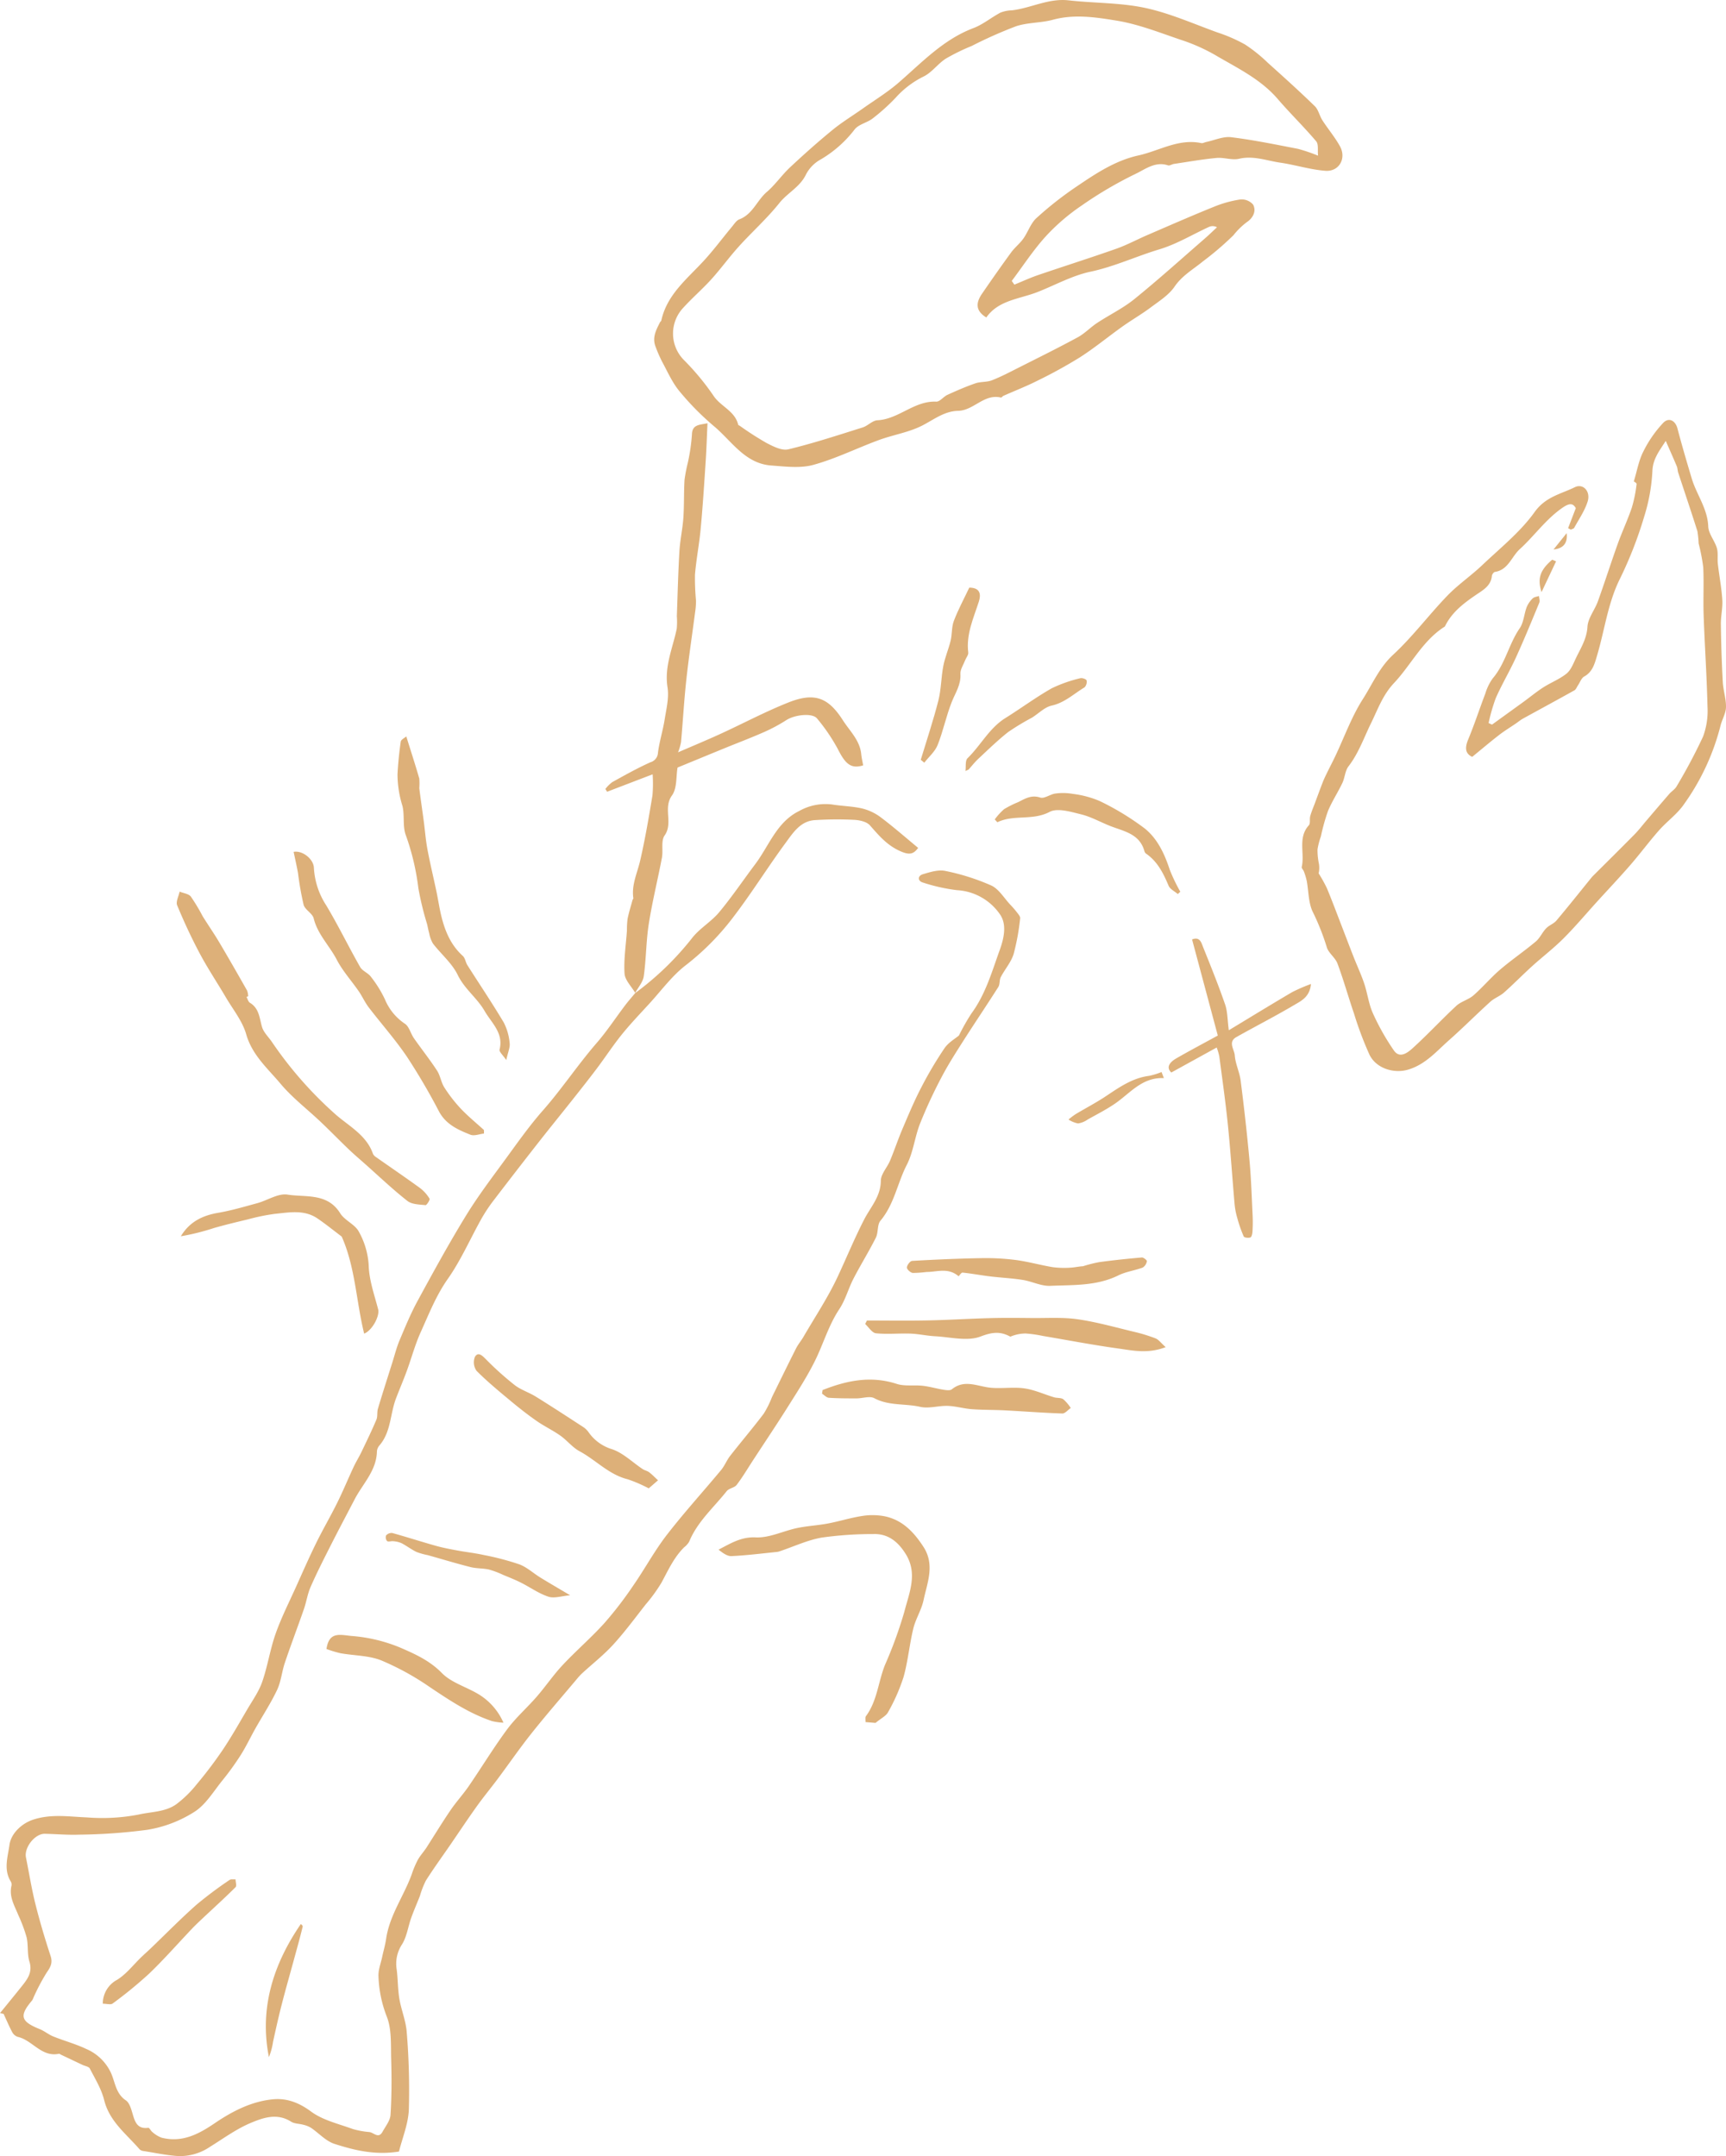 <svg xmlns="http://www.w3.org/2000/svg" viewBox="0 0 433.832 541.986">
  <g id="illu-homard" transform="translate(-1853.947 2306.496)">
    <path id="Tracé_103" data-name="Tracé 103"
      d="M1599.073,137.013a73.457,73.457,0,0,0,14.473-14.018c1.915-2.374,4.744-4,6.7-6.352,3.224-3.876,6.051-8.078,9.084-12.113,3.466-4.612,5.371-10.548,11.012-13.32a13.413,13.413,0,0,1,8.241-1.647c2.533.415,5.147.437,7.636,1.017a12.946,12.946,0,0,1,4.68,2.25c3.167,2.385,6.157,5.009,9.347,7.643-1.208,1.706-2.342,1.821-4.685.741-3.244-1.5-5.229-3.906-7.43-6.4-.818-.927-2.594-1.316-3.962-1.386a87.065,87.065,0,0,0-9.877.072c-3.629.227-5.482,3.181-7.328,5.686-4.454,6.046-8.425,12.45-12.971,18.42a64.394,64.394,0,0,1-12.086,12.317c-3.516,2.691-6.225,6.443-9.263,9.752-2.326,2.539-4.714,5.036-6.875,7.711-2.209,2.739-4.139,5.7-6.257,8.516-2.057,2.732-4.182,5.412-6.307,8.094-2.773,3.5-5.6,6.966-8.355,10.484q-5.681,7.255-11.277,14.575a39.973,39.973,0,0,0-3.09,4.646c-2.827,5.047-5.156,10.432-8.463,15.133-2.952,4.2-4.75,8.839-6.81,13.393-1.412,3.122-2.3,6.477-3.478,9.7-.852,2.327-1.833,4.605-2.716,6.918-1.5,3.908-1.23,8.432-4.175,11.841a2.556,2.556,0,0,0-.627,1.477c-.095,4.855-3.552,8.13-5.6,12.065s-4.123,7.836-6.121,11.787c-1.71,3.38-3.427,6.767-4.948,10.233-.777,1.767-1.051,3.745-1.687,5.582-1.561,4.5-3.258,8.953-4.782,13.465-.759,2.245-.951,4.723-1.95,6.837-1.581,3.35-3.64,6.477-5.466,9.716-1.241,2.2-2.32,4.51-3.672,6.644a69.188,69.188,0,0,1-4.633,6.42c-2.227,2.752-4.168,6.076-7.034,7.883a31.339,31.339,0,0,1-11.882,4.513,141.866,141.866,0,0,1-16.97,1.207c-2.9.118-5.824-.156-8.738-.215-2.478-.048-5.235,3.464-4.73,5.953.788,3.91,1.414,7.861,2.379,11.726,1.1,4.377,2.39,8.713,3.8,13,.589,1.783-.018,2.845-.992,4.236a52.2,52.2,0,0,0-3.3,6.259,3.623,3.623,0,0,1-.353.723c-3.271,3.86-2.877,5.267,1.917,7.2,1.2.485,2.234,1.375,3.434,1.855,2.721,1.094,5.584,1.862,8.223,3.113a12.071,12.071,0,0,1,6.3,6.13c1.019,2.306,1.182,5.131,3.683,6.8.9.6,1.33,2.1,1.677,3.276.609,2.077,1.146,4.005,3.98,3.638.285-.039.621.766,1.022,1.058a7.465,7.465,0,0,0,2.3,1.416c5.095,1.294,9.193-.786,13.327-3.6,4.429-3.013,9.295-5.543,14.741-6.046,3.432-.317,6.49.838,9.515,3.079,2.958,2.191,6.907,3.083,10.477,4.39a21.484,21.484,0,0,0,4.234.773c1.085.161,2.252,1.738,3.249-.061.768-1.389,1.928-2.811,2.021-4.275.29-4.671.3-9.374.158-14.059-.106-3.6.165-7.494-1.126-10.695a30.572,30.572,0,0,1-2.062-10.038c-.086-1.59.571-3.226.913-4.834.329-1.543.784-3.065,1.01-4.621.861-5.9,4.429-10.715,6.416-16.163a24.443,24.443,0,0,1,1.547-3.679c.616-1.1,1.5-2.046,2.19-3.1,2.007-3.138,3.947-6.32,6.044-9.4,1.42-2.086,3.153-3.962,4.581-6.044,3.251-4.739,6.234-9.666,9.648-14.279,2.182-2.945,5.007-5.407,7.421-8.189,2.245-2.589,4.18-5.46,6.52-7.954,3.391-3.622,7.181-6.878,10.5-10.554a93.889,93.889,0,0,0,7.274-9.472c2.886-4.157,5.3-8.663,8.382-12.657,4.338-5.611,9.129-10.872,13.667-16.331.9-1.085,1.425-2.481,2.3-3.6,2.78-3.552,5.707-6.991,8.429-10.586a24.643,24.643,0,0,0,2.055-4.139c2.014-4.091,4.008-8.194,6.064-12.265.517-1.024,1.287-1.917,1.865-2.913,2.92-5.022,6.168-9.9,8.613-15.142,2.225-4.775,4.225-9.641,6.644-14.349,1.586-3.088,4.166-5.779,4.184-9.732.009-1.683,1.6-3.323,2.317-5.045,1.1-2.632,2-5.349,3.115-7.972,1.475-3.473,2.934-6.964,4.667-10.31a96.568,96.568,0,0,1,5.9-9.983c.994-1.457,2.714-2.417,3.632-3.2a54.606,54.606,0,0,1,3.142-5.543c3.554-4.828,5.133-10.466,7.127-15.987,1.115-3.083,1.735-6.352.136-8.787a14.054,14.054,0,0,0-10.887-6.214,44.558,44.558,0,0,1-8.615-1.93c-1.316-.394-1.289-1.681.02-2.073,1.828-.546,3.91-1.207,5.668-.829a55.429,55.429,0,0,1,11.528,3.654c1.928.888,3.221,3.16,4.787,4.823a24.512,24.512,0,0,1,1.7,1.966c.338.444.847,1.017.784,1.459a58.768,58.768,0,0,1-1.638,8.973c-.641,2.068-2.207,3.835-3.231,5.8-.385.741-.186,1.806-.62,2.49-2.959,4.664-6.058,9.238-9.025,13.9-1.887,2.963-3.779,5.944-5.392,9.059a119.724,119.724,0,0,0-5.285,11.451c-1.309,3.346-1.67,7.122-3.294,10.273-2.374,4.608-3.158,9.934-6.624,14.059-.859,1.024-.512,2.977-1.164,4.277-1.756,3.5-3.831,6.826-5.625,10.3-1.294,2.508-2.025,5.353-3.568,7.677-2.725,4.107-4.023,8.81-6.182,13.13-1.957,3.921-4.365,7.628-6.706,11.347-2.82,4.488-5.779,8.889-8.676,13.327-1.393,2.132-2.691,4.336-4.227,6.361-.56.734-1.93.845-2.508,1.574-3.278,4.137-7.372,7.675-9.44,12.72a5.1,5.1,0,0,1-1.257,1.391c-2.544,2.524-3.991,5.725-5.656,8.824a40.028,40.028,0,0,1-3.994,5.525c-2.677,3.412-5.258,6.921-8.176,10.115-2.387,2.614-5.217,4.821-7.831,7.227a16.291,16.291,0,0,0-1.411,1.547c-3.772,4.488-7.623,8.912-11.272,13.5-2.959,3.715-5.657,7.641-8.5,11.451-1.742,2.336-3.609,4.585-5.3,6.955-2.263,3.162-4.408,6.406-6.611,9.61-2.059,2.995-4.2,5.933-6.148,9a22.04,22.04,0,0,0-1.52,3.9c-.723,1.842-1.523,3.654-2.188,5.516-.789,2.213-1.092,4.7-2.3,6.638a8.819,8.819,0,0,0-1.348,6.255c.326,2.453.267,4.963.675,7.4.476,2.845,1.663,5.609,1.857,8.454a176.729,176.729,0,0,1,.532,19.435c-.154,3.609-1.645,7.159-2.483,10.534-5.937.965-11.152-.3-16.2-1.923-2.182-.7-3.933-2.7-5.924-4.05a6.65,6.65,0,0,0-1.908-.757c-1.031-.288-2.243-.24-3.094-.784-3.523-2.243-7.052-.983-10.21.353-3.6,1.522-6.837,3.908-10.19,5.99a13.406,13.406,0,0,1-7.881,2.311c-2.956-.177-5.885-.811-8.824-1.273a1.68,1.68,0,0,1-.974-.435c-3.321-3.858-7.56-6.968-8.9-12.38-.686-2.773-2.274-5.337-3.6-7.92-.254-.492-1.212-.616-1.844-.915q-2.719-1.288-5.435-2.578c-.161-.077-.34-.245-.478-.215-4.406.92-6.66-3.425-10.362-4.252a2.453,2.453,0,0,1-1.38-1.169c-.8-1.5-1.461-3.07-2.175-4.612-.3-.061-.6-.125-.9-.186,1.91-2.358,3.84-4.7,5.727-7.077,1.357-1.71,2.442-3.382,1.665-5.879-.594-1.912-.247-4.1-.7-6.076a37.968,37.968,0,0,0-2.075-5.568c-.954-2.374-2.376-4.624-1.747-7.381a1.531,1.531,0,0,0-.134-1.051c-1.9-3.033-.788-6.155-.358-9.272.4-2.9,3.131-5.387,5.874-6.3,4.547-1.522,9.025-.777,13.594-.591a48.4,48.4,0,0,0,13.01-.716c3.192-.732,6.649-.621,9.415-2.567a28.041,28.041,0,0,0,5.2-5.088,104.223,104.223,0,0,0,6.545-8.661c2.188-3.262,4.121-6.7,6.11-10.088,1.334-2.279,2.922-4.495,3.776-6.952,1.373-3.958,1.985-8.18,3.38-12.127,1.434-4.057,3.4-7.929,5.17-11.864,1.638-3.645,3.244-7.306,5.007-10.892,1.676-3.412,3.6-6.7,5.29-10.108,1.47-2.972,2.737-6.046,4.139-9.052.6-1.275,1.355-2.476,1.964-3.747,1.289-2.687,2.592-5.369,3.751-8.11.349-.825.12-1.878.383-2.759,1.16-3.878,2.4-7.734,3.62-11.6.589-1.86,1.056-3.774,1.81-5.564,1.414-3.359,2.807-6.749,4.544-9.94,3.923-7.213,7.87-14.424,12.156-21.419,3.045-4.973,6.6-9.641,10.045-14.36,2.99-4.1,5.933-8.271,9.281-12.074,4.789-5.441,8.783-11.495,13.524-16.97,2.6-2.995,4.784-6.341,7.183-9.508.8-1.053,1.681-2.046,2.526-3.067Z"
      transform="translate(414.473 -2193.845)" fill="#ddb079" />
    <path id="Tracé_104" data-name="Tracé 104"
      d="M1602.592,71.771c1.973-.8,3.915-1.7,5.927-2.392,6.544-2.236,13.144-4.322,19.666-6.622,2.673-.942,5.195-2.308,7.8-3.434,5.559-2.4,11.1-4.834,16.714-7.1a28.543,28.543,0,0,1,6.676-1.86,3.809,3.809,0,0,1,3.217,1.284c.92,1.7-.12,3.461-1.568,4.408a18.421,18.421,0,0,0-3.36,3.289,75.409,75.409,0,0,1-7.682,6.581c-2.449,2.018-5.21,3.543-7.12,6.341-1.457,2.136-3.892,3.656-6.035,5.262-2.261,1.695-4.732,3.106-7.038,4.748-3.58,2.549-6.984,5.364-10.675,7.736a119.565,119.565,0,0,1-10.765,5.926c-2.766,1.4-5.668,2.521-8.5,3.779-.236.1-.469.476-.634.437-4.245-1.013-6.837,3.251-10.751,3.335-3.423.075-6.01,2.129-8.914,3.643-3.389,1.767-7.367,2.363-11.005,3.7-5.514,2.028-10.833,4.687-16.467,6.239-3.3.911-7.066.421-10.593.163-6.615-.485-9.913-6.123-14.378-9.859a68.81,68.81,0,0,1-8.695-8.806c-1.81-2.182-2.988-4.9-4.361-7.428a33.894,33.894,0,0,1-1.66-3.824c-.879-2.25.163-4.168,1.133-6.085.079-.156.288-.265.319-.419,1.414-6.52,6.445-10.439,10.638-14.992,2.514-2.728,4.734-5.727,7.111-8.584.571-.686,1.124-1.6,1.882-1.885,3.348-1.269,4.411-4.75,6.887-6.871,2.141-1.835,3.774-4.254,5.843-6.191,3.462-3.242,7.007-6.4,10.674-9.4,2.429-1.987,5.138-3.627,7.7-5.444,2.972-2.1,6.11-4.019,8.853-6.391,5.917-5.117,11.277-10.9,18.875-13.771,2.406-.908,4.479-2.675,6.787-3.887a8.326,8.326,0,0,1,2.87-.578c4.8-.55,9.2-3.081,14.25-2.51,6.409.725,12.976.564,19.238,1.9,6.221,1.33,12.163,4,18.191,6.173a39.347,39.347,0,0,1,6.935,3.029,38.6,38.6,0,0,1,5.7,4.576c3.992,3.582,7.977,7.177,11.819,10.915.924.9,1.192,2.435,1.926,3.572,1.425,2.211,3.158,4.241,4.415,6.536,1.667,3.042-.229,6.4-3.67,6.146-3.824-.288-7.569-1.5-11.384-2.05-3.4-.5-6.694-1.817-10.316-.974-1.776.415-3.8-.383-5.673-.206-3.577.338-7.125.972-10.683,1.5-.514.077-1.092.5-1.509.36-3.2-1.067-5.729,1-8.185,2.161a99.253,99.253,0,0,0-13.513,7.94,51.383,51.383,0,0,0-9.018,7.743c-3.147,3.466-5.727,7.451-8.552,11.209.22.313.437.623.657.933m76.33-32.422c-.143-1.325.165-2.863-.467-3.609-3.092-3.652-6.542-7-9.664-10.631-4.363-5.077-10.308-7.85-15.876-11.141a46.083,46.083,0,0,0-8.595-3.774c-5.278-1.794-10.557-3.892-16.011-4.782-5.222-.854-10.629-1.69-16.034-.222-3.02.82-6.334.655-9.279,1.64a111.236,111.236,0,0,0-11.144,4.954,51.391,51.391,0,0,0-6.508,3.187c-2.012,1.3-3.514,3.509-5.625,4.513a23.107,23.107,0,0,0-6.982,5.324,50.108,50.108,0,0,1-5.751,5.181c-1.382,1.074-3.457,1.448-4.509,2.723a29.581,29.581,0,0,1-8.522,7.566,9.1,9.1,0,0,0-3.72,3.761c-1.5,3.185-4.653,4.635-6.719,7.229-3.09,3.876-6.837,7.217-10.174,10.906-2.408,2.66-4.512,5.591-6.921,8.253-2.247,2.485-4.812,4.685-7.063,7.168a9.456,9.456,0,0,0,.224,13.175,62.986,62.986,0,0,1,7.326,8.839c1.785,2.78,5.428,3.865,6.261,7.358.032.129.281.208.43.306a79.422,79.422,0,0,0,6.7,4.3c1.683.87,3.849,1.987,5.462,1.6,6.309-1.522,12.5-3.559,18.7-5.507,1.3-.408,2.437-1.735,3.692-1.8,5.36-.263,9.263-4.936,14.793-4.685.911.041,1.822-1.253,2.83-1.713,2.3-1.047,4.628-2.066,7.016-2.888,1.321-.455,2.877-.265,4.168-.77,2.34-.915,4.578-2.1,6.826-3.235,4.936-2.492,9.9-4.943,14.752-7.582,1.749-.951,3.169-2.487,4.846-3.593,3.094-2.041,6.5-3.677,9.363-5.994,6-4.857,11.741-10.042,17.575-15.108,1.1-.949,2.134-1.964,3.2-2.95a2.259,2.259,0,0,0-1.935-.122c-4.171,1.905-8.173,4.354-12.518,5.661-5.824,1.751-11.336,4.354-17.36,5.634-4.569.97-8.837,3.355-13.248,5.09-4.562,1.8-9.866,2.032-12.919,6.413-2.868-1.747-2.555-3.817-1.1-5.942,2.4-3.5,4.839-6.984,7.344-10.414.906-1.241,2.175-2.22,3.065-3.471,1.18-1.663,1.831-3.826,3.28-5.149a87.742,87.742,0,0,1,9.916-7.811c4.884-3.312,9.836-6.647,15.731-7.945,5.233-1.153,10.083-4.3,15.785-3.1.394.084.859-.2,1.293-.288,2.077-.437,4.225-1.436,6.219-1.192,5.645.693,11.236,1.851,16.827,2.929a43.105,43.105,0,0,1,5.025,1.713"
      transform="translate(506.319 -2306.719)" fill="#ddb079" />
    <path id="Tracé_105" data-name="Tracé 105"
      d="M1650.859,74.03c.6-1.556,1.2-3.11,1.939-5.04-.644-1.137-1.443-1.4-3.255-.165-4.25,2.9-7.125,7.106-10.831,10.477-2.075,1.889-2.886,5.21-6.246,5.716-.308.048-.732.641-.765,1.013-.236,2.506-2.279,3.593-3.96,4.739-3.142,2.141-6.083,4.377-7.807,7.881-.07.143-.267.231-.417.328-5.378,3.577-8.155,9.444-12.405,13.966-2.868,3.051-4.069,6.613-5.786,10.106-1.794,3.652-3.119,7.544-5.663,10.842-.865,1.124-.906,2.848-1.545,4.191-1.137,2.392-2.616,4.633-3.627,7.072a51.9,51.9,0,0,0-1.774,6.361,19.04,19.04,0,0,0-.843,3.244,16.462,16.462,0,0,0,.3,3.328,6.2,6.2,0,0,1-.016,2.7,36.7,36.7,0,0,1,2.084,3.754c1.361,3.276,2.594,6.6,3.874,9.911.947,2.447,1.869,4.9,2.832,7.344.877,2.231,1.9,4.411,2.664,6.681.829,2.476,1.131,5.165,2.2,7.519a59.344,59.344,0,0,0,5.271,9.329c1.461,2.1,3.47.521,4.646-.539,3.795-3.432,7.274-7.208,11.026-10.69,1.205-1.119,3.049-1.538,4.3-2.623,2.338-2.034,4.34-4.454,6.692-6.465,2.893-2.478,6.064-4.63,8.984-7.079,1.051-.881,1.634-2.3,2.6-3.312.743-.779,1.921-1.162,2.607-1.975,3.031-3.6,5.954-7.283,8.919-10.937a2.436,2.436,0,0,1,.179-.193c3.519-3.509,7.057-7,10.543-10.536,1.063-1.081,1.982-2.3,2.97-3.452,1.912-2.238,3.815-4.485,5.747-6.706.578-.664,1.42-1.151,1.833-1.889a138.478,138.478,0,0,0,6.649-12.512,18.591,18.591,0,0,0,1.119-7.573c-.172-7.643-.7-15.275-.969-22.917-.14-4.023.093-8.06-.1-12.079a48.48,48.48,0,0,0-1.158-6,24.558,24.558,0,0,0-.31-3.067c-1.554-4.927-3.217-9.823-4.828-14.732-.166-.507-.145-1.081-.346-1.568-.845-2.021-1.742-4.019-2.782-6.4-1.622,2.544-3.21,4.476-3.353,7.526a45.756,45.756,0,0,1-2.041,11.431A100.856,100.856,0,0,1,1664,86.521c-3.156,6.228-3.919,13.033-5.865,19.543-.571,1.91-1.081,4.075-3.217,5.242-.722.4-1.071,1.482-1.593,2.249-.285.421-.48,1.008-.876,1.23-4.3,2.406-8.642,4.744-12.96,7.125-.621.342-1.169.811-1.758,1.212-1.421.972-2.9,1.869-4.257,2.92-2.193,1.7-4.309,3.5-6.719,5.466-1.649-.784-1.948-2.1-1.015-4.354,1.581-3.8,2.854-7.729,4.323-11.578a12.691,12.691,0,0,1,1.844-3.783c3.183-3.715,4.055-8.636,6.785-12.6,1.015-1.472,1.1-3.566,1.758-5.319a6.563,6.563,0,0,1,1.513-2.2c.363-.365,1.042-.412,1.577-.6.038.562.274,1.205.082,1.672-1.9,4.605-3.792,9.22-5.858,13.753-1.583,3.468-3.547,6.762-5.086,10.249a45.86,45.86,0,0,0-1.8,6.259c.285.131.569.265.854.4q3.973-2.871,7.947-5.745c1.647-1.2,3.221-2.51,4.929-3.609,1.905-1.223,4.089-2.055,5.836-3.455,1.083-.868,1.685-2.422,2.315-3.758,1.219-2.578,2.784-4.923,2.97-8.04.129-2.17,1.835-4.209,2.619-6.386,1.731-4.8,3.271-9.66,4.993-14.46,1.1-3.067,2.5-6.028,3.543-9.114a34.057,34.057,0,0,0,1.194-5.906c.041-.276-.709-.668-.7-.655.827-2.718,1.246-5.269,2.365-7.462a29.723,29.723,0,0,1,5.034-7.276c1.45-1.482,3.067-.5,3.566,1.4,1.105,4.214,2.34,8.4,3.586,12.573,1.217,4.073,3.98,7.562,4.157,12.09.07,1.821,1.608,3.545,2.161,5.407.369,1.248.1,2.673.254,4,.346,3.015.929,6.012,1.119,9.037.129,2.032-.394,4.1-.365,6.146.068,4.841.219,9.68.485,14.514.116,2.111.847,4.209.806,6.3-.029,1.513-.933,3-1.341,4.522a58.645,58.645,0,0,1-9.553,20.354c-1.695,2.252-4.069,3.976-5.947,6.105-2.483,2.816-4.721,5.849-7.184,8.685-2.73,3.147-5.6,6.173-8.4,9.256s-5.473,6.277-8.414,9.213c-2.5,2.5-5.326,4.655-7.945,7.032-2.376,2.157-4.619,4.458-7.018,6.585-1.021.9-2.417,1.386-3.427,2.3-3.5,3.167-6.826,6.522-10.36,9.646-3.194,2.823-5.971,6.169-10.391,7.444-3.434.99-7.9-.249-9.635-3.788a87.344,87.344,0,0,1-3.885-10.337c-1.432-4.177-2.616-8.441-4.159-12.575-.566-1.525-2.315-2.66-2.707-4.184a60.55,60.55,0,0,0-3.606-9.016c-.992-2.281-.94-5.009-1.4-7.53a16.4,16.4,0,0,0-.72-2.4c-.138-.4-.616-.816-.544-1.133.8-3.448-1.055-7.331,1.783-10.475.44-.487.143-1.579.36-2.342.326-1.146.8-2.247,1.221-3.364.63-1.695,1.246-3.391,1.9-5.074.3-.782.668-1.54,1.038-2.3.711-1.461,1.47-2.9,2.166-4.37,2.263-4.78,4.066-9.85,6.891-14.27,2.4-3.756,4.128-7.927,7.612-11.152,4.912-4.544,8.962-10,13.622-14.838,2.691-2.793,5.967-5.016,8.79-7.7,4.54-4.311,9.575-8.323,13.162-13.348,2.746-3.842,6.583-4.5,10.1-6.23,2.061-1.015,4.014,1.031,3.224,3.582-.725,2.338-2.2,4.447-3.387,6.633-.127.233-.558.3-.845.451Z"
      transform="translate(597.23 -2247.755)" fill="#ddb079" />
    <path id="Tracé_106" data-name="Tracé 106"
      d="M1514.162,190.389c-.949-1.629-2.594-3.215-2.7-4.9-.224-3.559.358-7.17.6-10.761a22.546,22.546,0,0,1,.161-2.97c.319-1.59.813-3.147,1.241-4.714.048-.17.236-.34.213-.487-.5-3.35.992-6.309,1.712-9.44,1.248-5.417,2.179-10.908,3.092-16.395a34.378,34.378,0,0,0,.043-5.3l-11.445,4.386c-.143-.233-.288-.467-.435-.7a8.951,8.951,0,0,1,1.74-1.726c3.146-1.74,6.3-3.509,9.573-4.982a2.606,2.606,0,0,0,1.907-2.426c.371-2.825,1.244-5.582,1.694-8.4.421-2.648,1.119-5.43.709-8-.838-5.274,1.314-9.888,2.32-14.763a19.251,19.251,0,0,0,.025-3.133c.19-5.446.326-10.9.646-16.336.166-2.818.8-5.609.994-8.429.215-3.174.1-6.372.292-9.551a41.175,41.175,0,0,1,.843-4.34,47.81,47.81,0,0,0,1.01-6.925c.048-2.555,1.681-2.485,3.915-2.911-.161,3.441-.256,6.592-.465,9.734-.369,5.607-.727,11.218-1.25,16.811-.358,3.849-1.112,7.664-1.432,11.513a61.578,61.578,0,0,0,.26,6.54,18.952,18.952,0,0,1-.224,2.884c-.736,5.668-1.593,11.32-2.211,17-.566,5.208-.859,10.446-1.325,15.667a15.112,15.112,0,0,1-.75,2.562c3.708-1.608,7.208-3.058,10.647-4.633,5.718-2.619,11.288-5.6,17.122-7.911,6.506-2.573,9.977-1.282,13.658,4.483,1.735,2.718,4.281,5.036,4.615,8.536.093.951.326,1.892.485,2.8-3.047.933-4.454-.3-6.375-4.112a46,46,0,0,0-5.206-7.661c-1.174-1.479-5.634-.956-7.732.4a41.27,41.27,0,0,1-5.67,3.038c-3.267,1.441-6.613,2.7-9.918,4.055-3.837,1.568-7.67,3.153-11.757,4.834-.385,2.213-.088,5.181-1.391,7-2.322,3.226.367,6.921-1.865,10.081-.949,1.346-.317,3.724-.671,5.584-1.049,5.548-2.426,11.041-3.3,16.617-.682,4.352-.648,8.815-1.264,13.18-.211,1.488-1.434,2.834-2.2,4.25l.07-.054"
      transform="translate(499.463 -2247.283)" fill="#ddb079" />
    <path id="Tracé_107" data-name="Tracé 107"
      d="M1476.625,125.62c.276.5.424,1.21.847,1.466,2.338,1.409,2.39,3.822,3.04,6.069.395,1.355,1.59,2.481,2.436,3.7a97.866,97.866,0,0,0,16.129,18.365c3.3,2.877,7.7,5.156,9.315,9.807a1.868,1.868,0,0,0,.7.8c3.715,2.614,7.471,5.167,11.145,7.838a9.472,9.472,0,0,1,2.39,2.673c.161.26-.714,1.654-1.017,1.622-1.554-.163-3.43-.177-4.551-1.058-3.693-2.9-7.109-6.16-10.629-9.283-1.382-1.228-2.793-2.422-4.125-3.7-2.344-2.245-4.608-4.576-6.964-6.812-3.4-3.233-7.206-6.126-10.2-9.7-3.21-3.822-7.1-7.156-8.6-12.405-.945-3.31-3.321-6.221-5.115-9.277-2.159-3.672-4.535-7.227-6.536-10.98-2.1-3.944-3.989-8.019-5.7-12.149-.376-.906.38-2.281.616-3.441.965.4,2.257.53,2.823,1.241a48.1,48.1,0,0,1,2.977,4.952c1.348,2.182,2.825,4.288,4.132,6.495,2.4,4.035,4.721,8.112,7.036,12.192a4.451,4.451,0,0,1,.263,1.42l-.41.159"
      transform="translate(439.287 -2181.525)" fill="#ddb079" />
    <path id="Tracé_108" data-name="Tracé 108"
      d="M1558.653,220.564c-.3-.025-1.355-.111-2.512-.2.029-.63-.12-1.189.1-1.477,2.856-3.838,3.092-8.642,4.8-12.9a107.746,107.746,0,0,0,4.855-13.329c1.2-4.694,3.418-9.553.406-14.46-1.894-3.081-4.4-5.226-8.192-5.1a92.971,92.971,0,0,0-12.953.884c-3.575.625-6.975,2.234-10.455,3.4a3.482,3.482,0,0,1-.777.206c-3.819.383-7.636.874-11.468,1.049-1.094.05-2.231-.822-3.255-1.617,3.093-1.595,5.682-3.26,9.359-3.085,3.421.163,6.9-1.617,10.4-2.351,2.542-.532,5.167-.657,7.721-1.139,2.872-.541,5.684-1.439,8.567-1.883a16.436,16.436,0,0,1,5.632.052c4.494.9,7.387,3.939,9.816,7.68,2.948,4.538.974,8.989.039,13.413-.519,2.453-1.982,4.7-2.578,7.145-.981,4.041-1.341,8.246-2.469,12.24a47.156,47.156,0,0,1-3.867,8.767c-.505.967-1.758,1.545-3.163,2.709"
      transform="translate(515.349 -2093.985)" fill="#ddb079" />
    <path id="Tracé_109" data-name="Tracé 109"
      d="M1581.49,128.739l-6.468-24.162c2-.788,2.342.865,2.791,1.973,1.915,4.76,3.84,9.519,5.512,14.365.63,1.824.582,3.881.931,6.49,5.528-3.339,10.7-6.515,15.939-9.592a43.5,43.5,0,0,1,4.714-2.039c-.3,3.289-2.485,4.263-4.23,5.294-4.762,2.818-9.7,5.337-14.523,8.051-2.191,1.232-.5,3.117-.4,4.592.154,2.145,1.205,4.214,1.479,6.363.85,6.658,1.606,13.332,2.218,20.017.424,4.633.564,9.293.791,13.941a37.8,37.8,0,0,1-.039,3.992c-.032.519-.2,1.339-.517,1.461-.482.188-1.542.061-1.678-.24a32,32,0,0,1-1.588-4.517,18.7,18.7,0,0,1-.7-3.48c-.587-6.653-1.017-13.323-1.69-19.969-.586-5.793-1.413-11.562-2.168-17.337a14.858,14.858,0,0,0-.653-2.2c-3.783,2.086-7.473,4.118-11.408,6.286-1.38-1.3-.412-2.589,1.234-3.541,3.369-1.944,6.814-3.758,10.452-5.75"
      transform="translate(578.553 -2174.931)" fill="#ddb079" />
    <path id="Tracé_110" data-name="Tracé 110"
      d="M1519.9,165.582c-1.144.125-2.458.671-3.4.294-3.1-1.228-6.135-2.567-7.893-5.827a158.189,158.189,0,0,0-8.09-13.807c-2.925-4.32-6.427-8.248-9.6-12.4-.951-1.246-1.595-2.721-2.487-4.016-1.835-2.666-4.064-5.115-5.541-7.961-1.824-3.511-4.8-6.341-5.79-10.371-.308-1.264-2.159-2.129-2.528-3.4a76.6,76.6,0,0,1-1.409-7.958c-.32-1.8-.734-3.575-1.105-5.362,2.3-.41,5.02,1.873,5.093,4a19.2,19.2,0,0,0,3.1,9.447c3.029,5.056,5.611,10.38,8.529,15.506.569,1,2,1.479,2.7,2.44a29.76,29.76,0,0,1,3.523,5.677,13.625,13.625,0,0,0,5.041,6.146c1.069.727,1.42,2.444,2.238,3.616,1.91,2.739,4,5.36,5.824,8.155.827,1.266,1.013,2.952,1.831,4.229a36.4,36.4,0,0,0,4.164,5.36c1.805,1.905,3.858,3.575,5.8,5.349v.89"
      transform="translate(455.693 -2187.143)" fill="#ddb079" />
    <path id="Tracé_111" data-name="Tracé 111"
      d="M1485.8,81.938c1.2,3.853,2.295,7.211,3.269,10.6a16.682,16.682,0,0,1,0,2.406c.335,2.768.754,5.528,1.121,8.294.313,2.349.483,4.723.918,7.048.664,3.55,1.518,7.063,2.263,10.6.449,2.123.754,4.279,1.278,6.384.931,3.722,2.395,7.165,5.351,9.832.6.537.691,1.593,1.153,2.322,3.051,4.812,6.241,9.539,9.152,14.433a14.012,14.012,0,0,1,1.475,5.176c.143,1.038-.4,2.17-.854,4.257-.824-1.244-1.824-2.086-1.683-2.641,1.06-4.182-2.032-6.694-3.758-9.7-1.874-3.26-5.034-5.507-6.756-9.055-1.425-2.943-4.177-5.228-6.228-7.893a7.956,7.956,0,0,1-.947-2.607c-.224-.761-.349-1.552-.542-2.324a75.11,75.11,0,0,1-2.179-9,61.28,61.28,0,0,0-3.185-13.4c-.8-2.236-.236-4.923-.818-7.276a27.059,27.059,0,0,1-1.241-7.9c.145-2.755.421-5.512.815-8.239.077-.53.969-.94,1.393-1.323"
      transform="translate(470.27 -2203.317)" fill="#ddb079" />
    <path id="Tracé_112" data-name="Tracé 112"
      d="M1611,153.807c-4.524,1.726-8.28.84-11.941.335-6.336-.874-12.623-2.091-18.932-3.153a30.638,30.638,0,0,0-4.323-.614,9.879,9.879,0,0,0-3.84.8c-2.451-1.346-4.47-1.2-7.49-.043-3.325,1.273-7.6.134-11.451-.068-2.066-.109-4.112-.584-6.176-.661-2.891-.1-5.808.215-8.67-.084-.974-.1-1.812-1.52-2.711-2.336.149-.29.3-.582.451-.872,5.063,0,10.126.079,15.187-.023,5.21-.1,10.416-.435,15.626-.573,3.573-.1,7.149-.061,10.724-.027,3.815.036,7.682-.229,11.429.31,4.732.68,9.374,2,14.039,3.119a41.243,41.243,0,0,1,5.525,1.683c.789.31,1.368,1.151,2.551,2.2"
      transform="translate(535.939 -2121.676)" fill="#ddb079" />
    <path id="Tracé_113" data-name="Tracé 113"
      d="M1530.824,155.927c6.008-2.374,12.068-3.674,18.628-1.55,2.03.657,4.39.233,6.581.483,1.74.2,3.441.711,5.176.988.693.111,1.658.249,2.1-.111,2.825-2.286,5.636-1.1,8.674-.546,3.067.562,6.345-.116,9.458.3,2.574.342,5.034,1.5,7.558,2.254.761.227,1.722.075,2.32.487a10.648,10.648,0,0,1,1.878,2.206c-.707.483-1.429,1.4-2.121,1.38-4.8-.156-9.594-.535-14.392-.784-2.791-.145-5.593-.093-8.377-.3-2.018-.15-4.012-.759-6.028-.827-2.313-.075-4.757.739-6.934.24-3.808-.87-7.863-.211-11.524-2.172-1.148-.616-2.959.048-4.465.048-2.322,0-4.648,0-6.964-.154-.591-.041-1.141-.671-1.712-1.028.047-.3.093-.607.14-.911"
      transform="translate(529.885 -2113.012)" fill="#ddb079" />
    <path id="Tracé_114" data-name="Tracé 114"
      d="M1505.613,167.757c-2.021-8.226-2.218-16.684-5.641-24.4-2.032-1.529-4.008-3.142-6.11-4.569-3.337-2.261-7.1-1.5-10.724-1.139a51.531,51.531,0,0,0-6.749,1.384c-2.843.673-5.684,1.366-8.5,2.163a57.43,57.43,0,0,1-8.352,2.08c2.2-3.654,5.448-5.219,9.381-5.895,3.319-.573,6.576-1.534,9.834-2.424,2.567-.7,5.242-2.526,7.6-2.15,4.569.725,10.013-.494,13.234,4.683,1.133,1.824,3.731,2.789,4.7,4.646a19.619,19.619,0,0,1,2.476,8.6c.12,3.672,1.443,7.317,2.376,10.942.405,1.574-1.411,5.215-3.532,6.08"
      transform="translate(439.865 -2139.019)" fill="#ddb079" />
    <path id="Tracé_115" data-name="Tracé 115"
      d="M1553.092,144.468c-2.624-2.254-5.433-1.067-8.051-1.072a30.556,30.556,0,0,1-3.461.245c-.578-.068-1.5-.913-1.484-1.368.03-.6.811-1.633,1.316-1.663,5.765-.331,11.538-.589,17.312-.689a59.313,59.313,0,0,1,8.719.458c3.117.41,6.171,1.284,9.279,1.8a22.261,22.261,0,0,0,4.433.134c1.024-.036,2.041-.3,3.2-.36a35.468,35.468,0,0,1,4.132-1.042c3.545-.476,7.107-.852,10.67-1.158.419-.036,1.316.707,1.266.933a2.357,2.357,0,0,1-1.042,1.6c-2.007.75-4.225,1.024-6.123,1.964-5.455,2.7-11.35,2.379-17.119,2.63-2.279.1-4.59-1.117-6.925-1.488-2.7-.43-5.458-.551-8.178-.881-2.315-.281-4.612-.716-6.932-.958-.324-.034-.72.641-1.008.915"
      transform="translate(541.795 -2130.161)" fill="#ddb079" />
    <path id="Tracé_116" data-name="Tracé 116"
      d="M1536.006,184.2a35.759,35.759,0,0,0-5.285-2.283c-4.744-1.169-7.985-4.834-12.1-7.045-1.8-.97-3.147-2.741-4.846-3.939-1.914-1.348-4.062-2.361-5.981-3.7-2.256-1.577-4.429-3.285-6.547-5.05-2.913-2.428-5.856-4.848-8.522-7.532a3.7,3.7,0,0,1-.41-3.5c.8-1.328,1.781-.4,2.734.56a76.626,76.626,0,0,0,7.27,6.533c1.559,1.207,3.563,1.817,5.26,2.87,4.039,2.505,8.022,5.106,12.007,7.7a5.167,5.167,0,0,1,1.314,1.294,11.09,11.09,0,0,0,5.867,4.245c2.807.94,5.14,3.287,7.7,4.991.508.335,1.173.449,1.652.813.791.609,1.488,1.339,2.224,2.018-.811.7-1.624,1.409-2.34,2.028"
      transform="translate(480.999 -2116.574)" fill="#ddb079" />
    <path id="Tracé_117" data-name="Tracé 117"
      d="M1475.7,185.17c.657-4.438,3.342-3.563,6.325-3.271a39.715,39.715,0,0,1,12.29,2.956c3.86,1.676,7.36,3.271,10.416,6.382,2.236,2.279,5.713,3.332,8.615,4.972a15.663,15.663,0,0,1,6.835,7.487,15.408,15.408,0,0,1-2.864-.394c-5.7-1.905-10.622-5.192-15.579-8.506a67.242,67.242,0,0,0-12.258-6.753c-3.172-1.262-6.862-1.192-10.3-1.815a28.224,28.224,0,0,1-3.48-1.058"
      transform="translate(460.306 -2077.169)" fill="#ddb079" />
    <path id="Tracé_118" data-name="Tracé 118"
      d="M1549.848,94.846a15.905,15.905,0,0,1,2.336-2.573,25.727,25.727,0,0,1,3.563-1.776c1.735-.874,3.294-1.871,5.532-1.142,1.046.34,2.51-.845,3.824-1.013a14.374,14.374,0,0,1,4.385.091,24.766,24.766,0,0,1,6.753,1.806,66.918,66.918,0,0,1,11.281,6.871c3.221,2.573,5.006,6.406,6.309,10.4a43.935,43.935,0,0,0,2.653,5.516c-.211.193-.421.387-.632.582-.8-.691-1.95-1.23-2.317-2.1-1.33-3.149-2.8-6.121-5.734-8.112a1.278,1.278,0,0,1-.369-.675c-1.255-4.318-5.2-4.891-8.608-6.237-2.44-.963-4.776-2.3-7.292-2.913-2.583-.63-5.9-1.665-7.888-.616-4.32,2.277-9.014.6-13.148,2.61l-.648-.716"
      transform="translate(554.136 -2195.372)" fill="#ddb079" />
    <path id="Tracé_119" data-name="Tracé 119"
      d="M1541.636,108.7c1.5-4.954,3.147-9.868,4.424-14.877.72-2.829.688-5.84,1.246-8.722.415-2.148,1.323-4.2,1.835-6.332.394-1.64.227-3.455.818-5,1.105-2.877,2.578-5.611,3.871-8.346,2.848.014,2.961,1.79,2.406,3.511-1.346,4.186-3.233,8.223-2.662,12.822.073.587-.516,1.246-.763,1.887-.444,1.155-1.275,2.347-1.205,3.477.17,2.694-1.246,4.71-2.163,7.007-1.411,3.532-2.157,7.328-3.566,10.86-.662,1.661-2.209,2.97-3.353,4.438-.3-.242-.591-.487-.888-.729"
      transform="translate(543.745 -2224.21)" fill="#ddb079" />
    <path id="Tracé_120" data-name="Tracé 120"
      d="M1450.88,240.014a6.773,6.773,0,0,1,3.6-6.008c2.311-1.425,4.062-3.756,6.067-5.682.8-.775,1.643-1.516,2.449-2.288,3.792-3.636,7.473-7.394,11.4-10.876a101.3,101.3,0,0,1,8.341-6.25c.356-.256,1-.113,1.509-.154.016.673.329,1.645,0,1.971-2.644,2.635-5.414,5.142-8.135,7.7-.961.9-1.923,1.806-2.832,2.759-3.577,3.758-7,7.673-10.742,11.263a106.861,106.861,0,0,1-9.172,7.514c-.487.374-1.507.052-2.488.052"
      transform="translate(428.905 -2042.85)" fill="#ddb079" />
    <path id="Tracé_121" data-name="Tracé 121"
      d="M1528.625,185.992c-2.143.186-3.985.843-5.455.358-2.433-.8-4.6-2.374-6.925-3.541-1.456-.732-2.986-1.33-4.494-1.957a21.854,21.854,0,0,0-3.52-1.327c-1.518-.338-3.135-.236-4.637-.616-3.609-.913-7.177-2-10.763-3.008a16.688,16.688,0,0,1-2.832-.8c-1.307-.634-2.474-1.543-3.765-2.211a6.4,6.4,0,0,0-2.077-.485c-.514-.068-1.208.217-1.531-.032a1.448,1.448,0,0,1-.26-1.42,1.857,1.857,0,0,1,1.549-.614c3.647,1.01,7.256,2.179,10.9,3.205,1.778.5,3.6.845,5.421,1.183,2.213.415,4.465.652,6.66,1.139a67.606,67.606,0,0,1,8.953,2.349c1.9.709,3.507,2.22,5.278,3.312,2.236,1.375,4.506,2.691,7.5,4.467"
      transform="translate(468.623 -2091.493)" fill="#ddb079" />
    <path id="Tracé_122" data-name="Tracé 122"
      d="M1546.594,98.824c.154-1.1-.095-2.614.532-3.224,3.319-3.224,5.441-7.555,9.5-10.088,3.914-2.44,7.636-5.206,11.642-7.478a34.744,34.744,0,0,1,7.19-2.539c.462-.14,1.509.24,1.583.548a1.976,1.976,0,0,1-.521,1.753c-2.694,1.615-4.977,3.853-8.273,4.585-1.79.4-3.3,2.023-4.964,3.045a60.868,60.868,0,0,0-5.951,3.6c-2.617,2.057-5.011,4.4-7.451,6.674-.906.843-1.674,1.833-2.505,2.757-.263.12-.524.242-.786.362"
      transform="translate(550.019 -2211.509)" fill="#ddb079" />
    <path id="Tracé_123" data-name="Tracé 123"
      d="M1477.75,213.723c-.064-.079.546.358.48.63-.679,2.818-1.468,5.609-2.231,8.407-1.019,3.738-2.089,7.464-3.049,11.218-.793,3.088-1.482,6.2-2.168,9.32a16.59,16.59,0,0,1-1.047,3.865c-2.424-12.344,1.117-23.358,8.015-33.439"
      transform="translate(451.798 -2036.572)" fill="#ddb079" />
    <path id="Tracé_124" data-name="Tracé 124"
      d="M1582.008,120.7c-5.511-.242-8.472,3.8-12.294,6.416-2.161,1.479-4.515,2.68-6.807,3.96a5.8,5.8,0,0,1-2.472,1.022,6.823,6.823,0,0,1-2.408-.983,20.193,20.193,0,0,1,1.783-1.346c2.533-1.52,5.165-2.888,7.621-4.522,3.387-2.254,6.685-4.59,10.885-5.117a18.213,18.213,0,0,0,3.1-.956c.2.507.392,1.017.589,1.527"
      transform="translate(564.485 -2156.198)" fill="#ddb079" />
    <path id="Tracé_125" data-name="Tracé 125"
      d="M1614.435,62.74c-1.169,2.476-2.338,4.95-3.652,7.732-1.112-3.452-.337-5.58,2.673-8.142Z"
      transform="translate(630.63 -2228.129)" fill="#ddb079" />
    <path id="Tracé_126" data-name="Tracé 126"
      d="M1611.841,63.5q1.655-2.059,3.312-4.121c.333,2.809-1.167,3.887-3.312,4.121"
      transform="translate(632.58 -2231.862)" fill="#ddb079" />
  </g>
</svg>